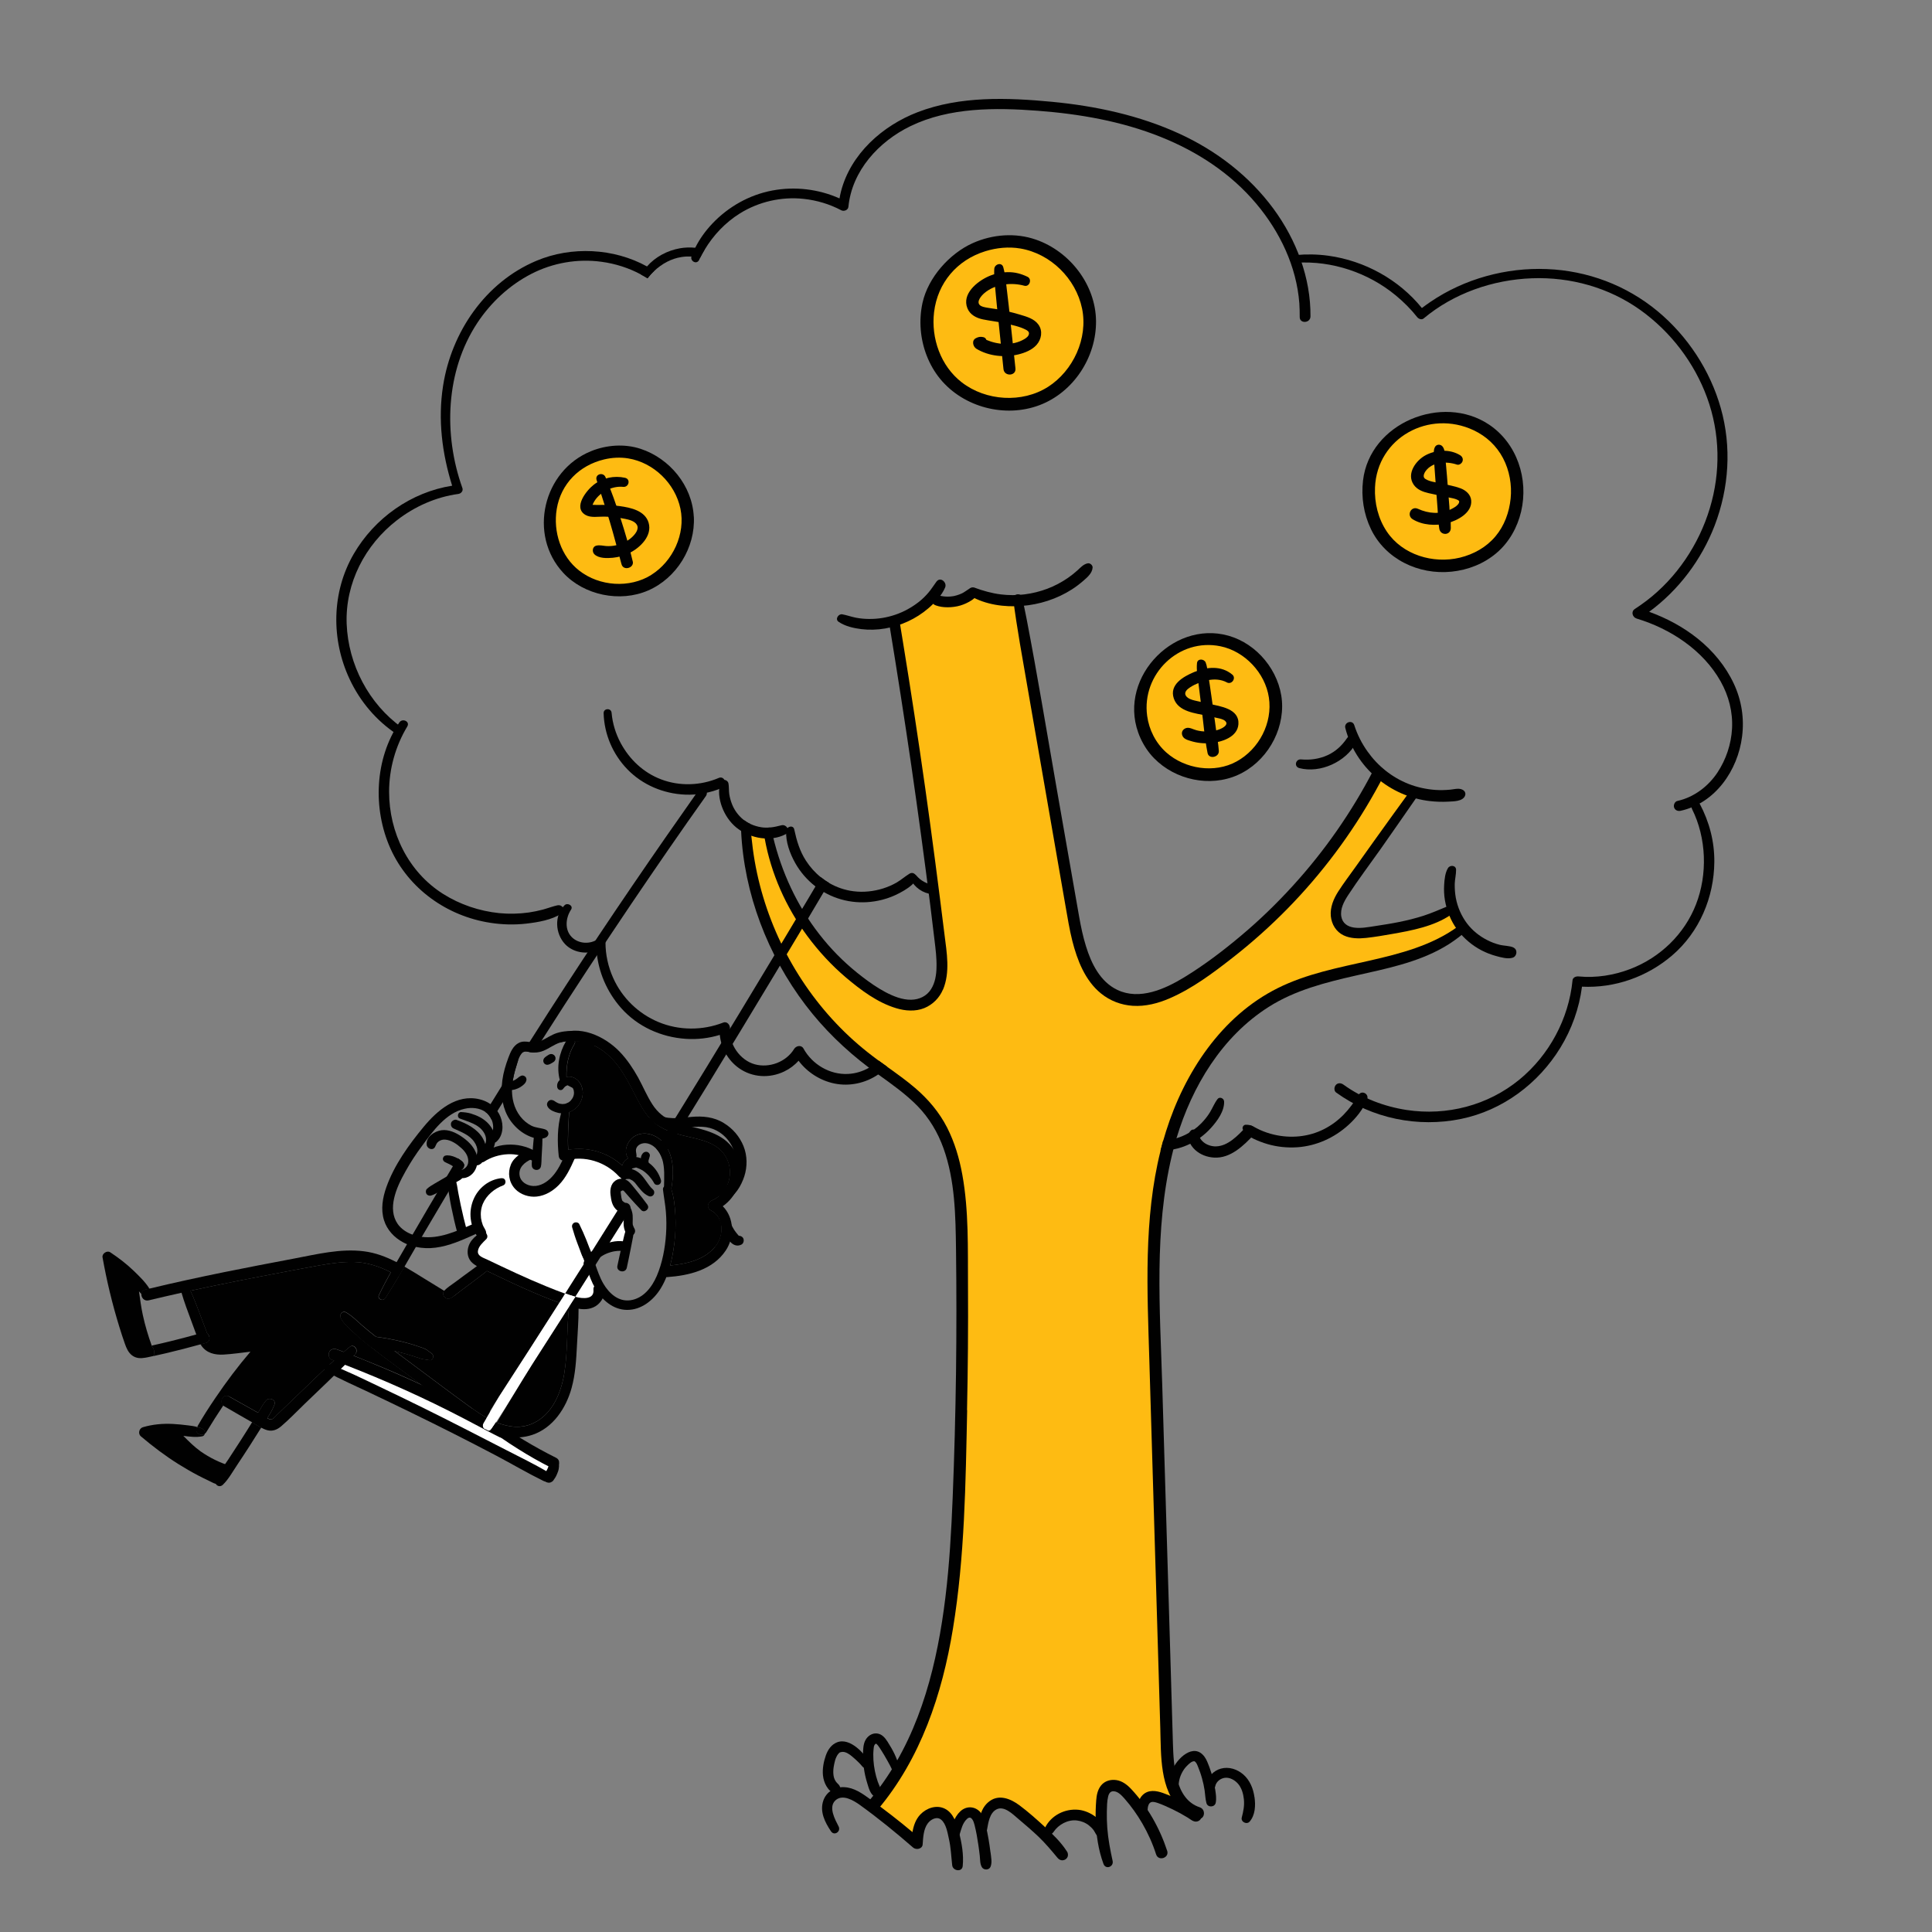 <?xml version="1.0" encoding="UTF-8"?>
<svg id="Layer_1" data-name="Layer 1" xmlns="http://www.w3.org/2000/svg" viewBox="0 0 300 300">
  <rect x="0" y="0" width="300" height="300" fill="#808080" stroke="none"/>
  <path d="M70.02,183.41c.1.3,1.62,8.12,1.62,8.12l2.58-.85.67,1.15s-1.93,1.73-1.32,2.74c.61,1.02,16.85,8.22,17.67,7.82.81-.41,1.62-2.23,1.62-2.23l-1.42-4.06s.51-1.32,2.23-2.03,3.25-.41,3.25-.41l.91-2.13-.91-3.96s-1.93-1.62-1.42-2.74c.51-1.12.99-1.82.99-1.82l-2.41-3.66-4.97-.41s-4.16,7.41-7.72,5.48.71-5.58.71-5.58c0,0-2.74-.41-4.16-.3s-2.46.59-2.46.59l-1.91,1.44s.24.29-1.32,1.42c-1.56,1.13-1.39.65-1.39.65l-.84.78Z" style="fill: #fff;"/>
  <path d="M93.58,201.61c-.19.39-.48.74-.81,1.01-.83.67-1.9.77-2.92.6-.49-.08-.98-.22-1.45-.38.31-.49.63-.98.94-1.47,1.18.32,2.96.43,2.81-1.1-.02-.21.03-.38.12-.51.32-.45,1.17-.39,1.41.22.23.55.14,1.12-.1,1.62Z" style="fill: #010101;"/>
  <path d="M51.74,213.06c.41.2,33.3,16.55,33.91,15.84s1.12-2.01.2-2.22c-.91-.21-19.59-9.86-23.76-12.19-4.16-2.34-9.85-3.55-9.85-3.55l-.51,2.13Z" style="fill: #fff;"/>
  <path d="M73.31,218.69c.7.5,1.46,1.01,2.26,1.45-.24.42-.41.71-.51.88-.16.27-.1.54.05.76-1.09-.57-2.13-1.25-3.1-1.93-2.22-1.58-4.42-3.21-6.62-4.83-1.18-.88-2.36-1.75-3.54-2.62-1.43-1.05-2.86-2.1-4.25-3.21-.16-.13-.33-.26-.5-.39-.6-.49-1.2-.99-1.78-1.5-.16-.14-.31-.27-.46-.41-.72-.66-1.49-1.33-1.95-2.2-.27-.51.23-1.22.81-.89.94.52,1.69,1.32,2.5,2.02.71.61,1.43,1.21,2.17,1.78.08.07.17.14.26.2.88.69,1.78,1.36,2.67,2.03.79.59,1.58,1.17,2.36,1.75,3.21,2.38,6.39,4.8,9.62,7.13Z" style="fill: #010101;"/>
  <path d="M89.84,203.22c.01,1.9-.16,3.81-.25,5.7-.11,2.21-.24,4.45-.83,6.6-.86,3.13-2.88,6.2-6.09,7.28-.67.22-1.33.35-2,.39-.76.04-1.51-.03-2.26-.19-.53-.11-1.06-.27-1.58-.46-.32-.12-.64-.25-.95-.39.1-.01.21-.05.29-.12.05-.04.1-.09.14-.14.18-.27.38-.55.58-.85.04-.06.08-.13.13-.19,1.96.78,3.95,1.04,5.83.13,2.91-1.39,4.26-4.65,4.76-7.65.57-3.44.36-6.97.76-10.42.35-.54.66-1.03.97-1.52.32.14.46.31.47.55.02.43.03.86.04,1.29Z" style="fill: #010101;"/>
  <path d="M75.88,222.15c-.12.01-.25-.01-.37-.06-.05-.02-.1-.04-.14-.08-.09-.06-.18-.14-.25-.23.25.13.5.25.76.37Z" style="fill: #fff;"/>
  <path d="M97.96,187.7c-.37.59-.75,1.19-1.12,1.79-.72,1.15-1.44,2.29-2.17,3.44-.47.75-.93,1.49-1.41,2.23-.27.43-.53.85-.81,1.28-.32.51-.65,1.03-.98,1.54-.71,1.13-1.43,2.25-2.14,3.38-.62-.17-1.1-.33-1.57-.5.2-.32.41-.65.61-.97.75-1.18,1.5-2.36,2.25-3.54.06-.1.12-.19.18-.29.32-.49.63-.99.94-1.49.06-.09.12-.19.18-.28,1.42-2.26,2.85-4.52,4.26-6.78.14-.23.29-.46.43-.7.57.02.98.28,1.24.73.03.06.06.11.08.16Z" style="fill: #010101;"/>
  <path d="M138.89,96.21s5.34,35.82,5.85,39.88,1.73,13.1,1.42,14.92c-.3,1.83-.51,5.48-5.89,4.37-5.38-1.12-13.4-7.11-15.84-12.89-2.44-5.79-5.08-12.89-5.08-12.89,0,0-3.66-1.52-3.55-1.22.1.3-.41,11.47,5.58,20.91,5.99,9.44,17.36,18.78,20.1,20.51,2.74,1.73,5.58,6.29,6.4,9.85.81,3.55,1.83,11.47,1.73,21.93-.1,10.46-.41,39.8-1.62,46.8-1.22,7.01-2.54,16.96-5.48,21.83-2.94,4.87-7.21,9.85-7.21,9.85l6.8,5.99s1.73-3.96,3.66-4.16c1.93-.2,2.54,4.16,2.54,4.16,0,0,.61-5.08,2.74-4.87s1.12,3.05,1.12,3.05c0,0,1.02-4.26,2.94-4.67s7.72,4.97,7.72,4.97c0,0,2.03-2.74,4.06-3.25s4.37,1.73,4.37,1.73c0,0-.3-4.97,1.42-5.38,1.73-.41,4.37,4.16,4.37,4.16,0,0,.3-2.74,1.52-3.25,1.22-.51,5.69,2.23,5.69,2.23,0,0-3.05-1.73-2.94-10.25.1-8.53-1.22-41.83-1.52-45.89-.3-4.06-.2-29.14-.51-32.49-.3-3.35,3.35-19.9,4.98-23.25,1.62-3.35,8.63-13.81,15.84-15.53,7.21-1.73,10.76-3.05,13.71-3.45,2.94-.41,6.7-1.52,9.65-3.15,2.94-1.62,3.65-2.23,3.65-2.23l-1.32-3.15s-5.89,1.73-10.46,2.64-8.22,1.02-8.12-2.03c.1-3.05,4.47-7.31,5.79-8.93,1.32-1.62,6.4-9.85,6.4-9.85l-5.28-2.74s-5.79,10.05-8.93,13.3c-3.15,3.25-12.39,13.71-16.65,16.45s-10.86,6.7-15.94,3.45c-5.08-3.25-5.58-9.75-6.6-15.94s-7.61-44.77-7.92-44.77-2.03.1-3.86-.1c-1.83-.2-3.45-.91-3.45-.91,0,0-1.12,1.62-2.84,1.52-1.73-.1-3.45-.81-3.45-.81l-5.55,3.57Z" style="fill: #febb12;"/>
  <path d="M128.73,137.1c-.27.47-.55.94-.82,1.41-2.5,4.27-5.05,8.51-7.6,12.76-3.48,5.79-6.98,11.56-10.5,17.32-2.02,3.3-4.05,6.59-6.08,9.87-.3.49-.6.98-.91,1.47-.18-.56-.47-1.09-.9-1.55.26-.43.52-.85.78-1.27,2.35-3.8,4.7-7.61,7.03-11.42,3.52-5.76,7.02-11.54,10.5-17.33,1.72-2.87,3.43-5.74,5.15-8.61.42-.7.83-1.4,1.25-2.11.28-.47.56-.95.84-1.42.4.33.83.62,1.27.88Z" style="fill: #010101;"/>
  <path d="M72.08,180.98c-.13.22-.27.43-.39.65-.32.53-.63,1.06-.95,1.59-.36.6-.72,1.2-1.08,1.8-.2.33-.4.66-.59.99-1.2,2.01-2.39,4.03-3.57,6.04-.31.52-.61,1.03-.91,1.55-.04.06-.07.12-.11.19-.55.95-1.11,1.91-1.66,2.87-.29.51-.59,1.02-.89,1.53-.67,1.14-1.36,2.27-2.08,3.37-.38.58-1.3.15-.98-.5.57-1.19,1.19-2.36,1.84-3.52.29-.52.58-1.04.88-1.56.54-.94,1.09-1.88,1.63-2.81.2-.34.39-.68.59-1.02.09-.15.17-.3.26-.45,1.62-2.79,3.25-5.57,4.9-8.34.45-.76.91-1.53,1.37-2.29.24-.41.49-.81.73-1.22.08.04.16.1.25.15.13.09.26.18.38.28.16.13.29.29.36.48.03.06.04.13.04.2Z" style="fill: #010101;"/>
  <path d="M80.5,164.51c-.12.33-.21.66-.29.92-.31.96-.55,1.94-.66,2.94-.02.16-.03.32-.04.48-.36.57-.72,1.14-1.07,1.72-.12.19-.24.38-.35.57-.29.46-.57.92-.86,1.39-.29.47-.58.94-.87,1.41-.1-.24-.23-.47-.39-.69-.16-.22-.35-.41-.57-.56.26-.41.51-.83.77-1.24.58-.95,1.17-1.89,1.76-2.84.86-1.37,1.71-2.74,2.57-4.1Z" style="fill: #010101;"/>
  <path d="M109.59,123.64c-3.92,5.51-7.75,11.08-11.54,16.68-4.74,7.02-9.39,14.1-13.94,21.25-.4.62-.8,1.25-1.19,1.87-.18,0-.37-.02-.56-.05-.37-.06-.8-.24-1.14,0,.33-.54.68-1.07,1.02-1.61,1.92-3.03,3.87-6.06,5.83-9.07,6.61-10.16,13.46-20.15,20.44-30.05.23-.32.77-.29,1.03-.05.31.29.28.71.05,1.04Z" style="fill: #010101;"/>
  <path d="M104.71,193.07c-.14,1.13-.34,2.3-.65,3.44-.16.61-.36,1.22-.59,1.8-.24.6-.52,1.18-.86,1.73-1.11,1.83-3.01,3.38-5.25,3.36-2.17-.02-3.89-1.54-4.93-3.34-.56-.98-.95-2.04-1.3-3.11-.39-1.17-.87-2.35-1.17-3.54-.11-.42.42-.87.78-.5.84.89,1.23,2.13,1.64,3.26.38,1.08.74,2.18,1.32,3.17.89,1.5,2.33,2.83,4.2,2.56,2.01-.29,3.34-2.04,4.09-3.79.86-2.01,1.28-4.28,1.43-6.46.08-1.15.07-2.32-.02-3.47-.09-1.15-.32-2.29-.45-3.44-.03-.22.05-.38.17-.49.31-.29.93-.23,1.09.25.46,1.42.59,2.86.67,4.24.07,1.44.02,2.88-.16,4.31Z" style="fill: #010101;"/>
  <path d="M104.23,184.61c-.01.08-.03.15-.04.22-.12.6-1.07.55-1.08-.08,0-.16,0-.32,0-.49.02-1.41.14-2.98-.3-4.33-.18-.56-.47-1.09-.9-1.55-.58-.61-1.41-1.05-2.26-.8-.37.11-.68.34-.83.7-.17.41,0,.71.02,1.12,0,.1,0,.19-.04.27-.16.44-.79.68-1.15.3-.04-.04-.07-.08-.1-.11-.84-1.04-.1-2.76.93-3.39,1.2-.74,2.66-.51,3.77.28.16.11.31.24.45.37.43.39.77.85,1.02,1.35.95,1.82.89,4.2.51,6.15Z" style="fill: #010101;"/>
  <path d="M102.63,183.24c-.28-.95-.82-1.78-1.57-2.43-.63-.54-1.43-1.04-2.27-1.15-.28-.03-.56-.03-.84.04-.14.03-.28.08-.41.15-.37.19-.7.51-.85.89-.03.08-.06.16-.08.25-.07.33-.01.68.25.93.14.14.33.2.51.2.29,0,.58-.19.72-.47.02-.07.04-.13.06-.2.58-.18.63-.16.68-.15.44.16.65.27.86.39.05.03.1.06.15.09.19.13.27.19.35.26.2.16.38.35.56.53.27.31.35.41.42.51.15.21.29.43.41.65.13.26.5.33.74.21.27-.13.39-.42.31-.71Z" style="fill: #010101;"/>
  <path d="M101.39,184.7c-.09-.08-.18-.17-.27-.26-.08-.11-.15-.19-.22-.26-.06-.07-.09-.12-.13-.17-.07-.09-.13-.19-.2-.28-.31-.42-.59-.85-.94-1.23-.34-.37-.78-.7-1.26-.88-.63-.24-1.47-.32-1.99.19-.19.18-.26.53-.17.77.07.17.16.29.28.43.19.21.55.2.78.07.39-.02.44-.01.49,0,.24.11.33.16.43.22.06.04.1.08.14.11.09.08.18.16.26.24.73.91,1.24,1.68,2.11,2.07.28.13.6.06.78-.2.17-.24.15-.61-.09-.81Z" style="fill: #010101;"/>
  <path d="M100.54,187.08c-.52-.7-1.04-1.39-1.59-2.06-.28-.34-.55-.68-.83-1.02-.27-.32-.55-.64-.94-.82-.88-.41-1.89.04-2.24.94-.17.45-.2.92-.14,1.39.05.42.11.86.24,1.26.29.94,1.26,1.88,2.33,1.53.37-.12.6-.51.52-.89-.07-.39-.42-.65-.81-.64-.37-.18-.46-.37-.45-.33-.02-.05-.04-.11-.06-.16-.03-.09-.05-.19-.07-.28-.06-.36-.09-.57-.11-.77,0-.08,0-.16-.01-.23.33-.24.44-.13.54-.02.28.31.56.63.83.95.59.68,1.21,1.33,1.83,1.98.49.51,1.39-.23.96-.81Z" style="fill: #010101;"/>
  <path d="M100.69,180.25c.13-.5.19-.58.2-.69.02-.06.03-.11.02-.18,0-.13-.06-.24-.14-.33-.15-.18-.41-.26-.64-.17-.09.03-.2.08-.29.18-.11.14-.17.23-.21.32-.09.19-.12.37-.13.58,0,.14.01.3.07.44.08.17.17.35.33.46.17.11.23.12.3.12.1,0,.22-.01.3-.07.18-.13.26-.35.2-.57,0-.03-.01-.06-.02-.08Z" style="fill: #010101;"/>
  <path d="M98.37,191.72c-.28.23-.68.22-.94-.02-.38-.33-.53-.9-.58-1.38-.03-.28-.02-.55,0-.83,0-.1,0-.2.01-.31,0-.17,0-.34-.01-.51,0-.06-.02-.13-.02-.2,0,0-.04-.14-.05-.18-.08-.19-.12-.25-.16-.31-.13-.13-.19-.19-.25-.24-.08-.07-.13-.16-.15-.25-.07-.3.11-.67.43-.7.57.02.98.28,1.24.73.03.06.06.11.08.16.15.33.24.69.27,1.05.03.39,0,.78,0,1.17,0,.1.01.19.02.29.14.4.2.49.25.57.18.31.13.7-.14.94Z" style="fill: #010101;"/>
  <path d="M98.22,190.84c-.14-.23-.48-.3-.7-.15-.45.31-.54.99-.67,1.49-.12.47-.22.94-.33,1.42-.23.98-.44,1.96-.65,2.95-.21.93,1.26,1.24,1.46.3.21-.98.42-1.97.61-2.96.09-.48.19-.95.28-1.43.09-.5.28-1.15,0-1.62Z" style="fill: #010101;"/>
  <path d="M91.69,162.37c-1.63-.83-3.73-1.04-5.39-.21-.84.41-1.61,1-2.54,1.2-.28.06-.56.09-.84.08-.18,0-.37-.02-.56-.05-.37-.06-.8-.24-1.14,0-.33.23-.55.68-.72,1.13-.12.33-.21.66-.29.92-.31.96-.55,1.94-.66,2.94-.02.16-.03.32-.04.48-.08,1.61.29,3.22,1.29,4.51.46.59,1.04,1.08,1.7,1.42.7.35,1.43.34,2.15.58.64.22.7.99.07,1.28-.96.44-2.27-.03-3.14-.52-.96-.54-1.78-1.33-2.4-2.24-.56-.84-.92-1.77-1.11-2.74-.16-.82-.2-1.68-.15-2.52.02-.31.05-.62.09-.92.16-1.19.51-2.34.93-3.47.33-.88.74-1.85,1.62-2.3.55-.28,1.1-.22,1.65-.14.49.06.99.13,1.49-.05.13-.05.26-.1.39-.16.8-.37,1.53-.91,2.38-1.18,1-.31,2.05-.38,3.09-.21,1.07.16,1.92.61,2.72,1.31.47.41-.07,1.17-.62.89Z" style="fill: #010101;"/>
  <path d="M86.24,164.21c0-.09-.04-.17-.09-.24-.04-.04-.07-.09-.11-.13-.05-.03-.1-.07-.15-.1-.08-.05-.17-.07-.26-.07-.09-.01-.17,0-.25.03-.11.03-.21.1-.3.16-.05.03-.1.07-.16.1-.05.04-.1.07-.15.11-.09.06-.18.14-.25.22-.06.06-.1.14-.12.22-.03.08-.05.16-.04.24,0,.05.02.11.03.16.02.08.06.15.12.21.03.05.07.08.12.11.07.05.14.09.23.1.11.02.22.01.32-.02.16-.05.24-.09.31-.13.05-.03.11-.06.16-.09.05-.03.11-.06.16-.09.15-.09.22-.15.28-.21.03-.05.07-.1.1-.15.05-.08.07-.17.07-.26.01-.06,0-.11,0-.17Z" style="fill: #010101;"/>
  <path d="M81.61,167.23c-.15-.17-.44-.29-.66-.19-.06.03-.12.05-.18.08-.08.05-.13.08-.19.12-.09.06-.17.13-.25.2-.17.13-.34.23-.53.33-.62.28-.81.36-1.01.42-.22.06-.4.32-.37.55.02.22.19.48.43.5.25.02.5.04.76,0,.26-.03.53-.12.77-.22.25-.1.48-.24.69-.4.25-.19.51-.41.62-.71.09-.24.09-.47-.08-.68Z" style="fill: #010101;"/>
  <path d="M90.4,168.97c-.2-.86-.9-1.66-1.8-1.78-.2-.03-.42-.02-.64.02-.38.06-.76.23-1.03.48-.3.27-.47.64-.41,1.1.07.52.72.66.98.21.09-.12.14-.16.17-.2.04-.04.08-.08.13-.12.23-.13.28-.14.33-.16.76.37.8.42.84.48.08.18.1.26.12.33.03.19.04.26.04.33-.01.21-.02.28-.04.36-.01.05-.03.1-.04.15,0,0-.04.13-.06.16-.03.06-.06.13-.09.19-.18.27-.26.36-.35.45-.15.13-.22.18-.29.22-.37.17-.44.19-.51.21-.21.03-.31.04-.4.04-.24-.02-.32-.03-.4-.05-.28-.08-.32-.1-.37-.13-.08-.04-.16-.08-.24-.13-.25-.19-.39-.26-.59-.31-.49-.14-.94.41-.78.87.18.52.75.81,1.24.98.31.11.61.18.93.2.14,0,.27,0,.41,0,.28-.02.56-.08.83-.17.58-.21,1.1-.58,1.47-1.09.55-.76.78-1.68.56-2.61Z" style="fill: #010101;"/>
  <path d="M89.2,162.09c-.96,1.55-1.29,3.32-1.25,5.12,0,.15,0,.3.02.44.03.58-.85.76-1.01.19-.02-.05-.03-.1-.04-.15-.53-2.02-.09-4.2.96-5.99.04-.07.08-.14.13-.22.19-.31.55-.47.9-.29.16.08.29.25.34.43.05.16.04.33-.05.47Z" style="fill: #010101;"/>
  <path d="M112.23,187.3c1.78,1.77,1.87,4.8.45,6.9-2.02,3-5.69,3.87-9.09,4.11-1.13-.05-1.17-1.64-.1-1.74.19-.02.38-.04.57-.06,2.56-.27,5.25-.82,6.97-2.91,1.36-1.66,1.48-4.57-.67-5.66-.68-.35-.51-1.24.12-1.51,2.83-1.21,3.72-4.78,1.93-7.23-1.49-2.06-4.36-2.35-6.63-2.95-1.27-.33-2.53-.75-3.62-1.49-1.2-.82-2.07-1.97-2.76-3.23-1.41-2.55-2.49-5.26-4.61-7.35-1-.99-2.2-1.8-3.56-2.22-.66-.21-1.32-.31-1.99-.33-.45-.02-.91.01-1.37.08-.25.03-.5.07-.75.13-.65.14-1.23-.78-.54-1.14,3.28-1.71,7.32.18,9.66,2.63,1.14,1.19,2.05,2.56,2.85,3.99.76,1.39,1.37,2.88,2.24,4.21.79,1.21,1.82,2.06,3.16,2.6,1.29.52,2.67.75,4.01,1.1,1.39.36,2.76.83,3.93,1.68,1.19.88,2.07,2.2,2.4,3.64.62,2.63-.48,5.27-2.61,6.76Z" style="fill: #010101;"/>
  <path d="M111.03,193.6c-1.72,2.09-4.4,2.64-6.97,2.91.31-1.14.51-2.31.65-3.44.17-1.43.23-2.87.16-4.31-.07-1.38-.2-2.83-.64-4.15.38-1.95.44-4.33-.51-6.15-.26-.5-.59-.96-1.02-1.35-.14-.13-.29-.26-.45-.37-1.11-.79-2.57-1.02-3.77-.28-1.02.63-1.76,2.34-.93,3.39-.37.19-.7.51-.85.89-.03.08-.06.16-.08.25-2.23-2.06-5.4-2.96-8.38-2.45-.12-1.96.04-3.89.14-5.86.58-.21,1.1-.58,1.47-1.09.55-.76.78-1.68.56-2.61-.2-.86-.9-1.66-1.8-1.78-.2-.03-.42-.02-.64.02-.04-1.8.29-3.57,1.25-5.12.09-.14.1-.31.05-.47.67.02,1.33.12,1.99.33,1.36.42,2.56,1.23,3.56,2.22,2.11,2.08,3.2,4.8,4.61,7.35.7,1.26,1.56,2.41,2.76,3.23,1.09.74,2.35,1.17,3.62,1.49,2.27.6,5.14.89,6.63,2.95,1.78,2.45.9,6.02-1.93,7.23-.63.27-.8,1.17-.12,1.51,2.15,1.09,2.03,4,.67,5.66Z" style="fill: #010101;"/>
  <path d="M97.37,182.11c-.05.59-.76,1.1-1.27.55-2.08-2.27-5.34-3.28-8.33-2.46-.49.13-.96-.18-1.01-.69-.23-2.19-.23-4.52.37-6.67.06-.25.14-.49.23-.74.18-.5,1.05-.31,1.02.22,0,.12-.01.23-.02.35-.1,1.97-.25,3.9-.14,5.86,2.99-.51,6.16.39,8.38,2.45.19.17.37.35.54.53.17.18.23.4.21.6Z" style="fill: #010101;"/>
  <path d="M84.14,175.82c-.14-.46-.85-.54-1.05-.08-.18.41-.2.88-.24,1.31-.05.43-.07.86-.11,1.29-.03.43-.06.86-.09,1.29-.03.45-.11.93-.07,1.38.06.8,1.25.91,1.42.1.09-.44.08-.93.1-1.38.02-.43.04-.86.07-1.29s.05-.86.05-1.29c0-.43.05-.91-.07-1.33Z" style="fill: #010101;"/>
  <path d="M77.92,182.94c-1.96.18-3.64,1.5-4.4,3.32-.4.95-.55,2.01-.42,3.03.07.51.18,1.02.37,1.49.22.54.46,1.11.96,1.43.24.16.62.08.82-.1.25-.22.29-.49.23-.8-.07-.38-.37-.72-.51-1.08-.13-.35-.23-.72-.28-1.09-.09-.76,0-1.55.3-2.25.57-1.32,1.8-2.33,3.13-2.82.59-.22.46-1.18-.21-1.11Z" style="fill: #010101;"/>
  <path d="M91.5,193.71c-.15-.4-.31-.79-.46-1.19-.33-.83-.7-1.64-1.09-2.44-.13-.27-.53-.34-.78-.22-.28.14-.41.44-.32.74.24.83.5,1.66.81,2.47l.45,1.19c.17.46.32.97.66,1.33.18.19.52.22.75.11.26-.13.38-.37.39-.65.01-.45-.25-.93-.41-1.34Z" style="fill: #010101;"/>
  <path d="M87.77,200.86c-.31.48-.61.95-.92,1.43-.95-.34-1.9-.71-2.84-1.1-1.91-.79-3.79-1.64-5.66-2.53-.92-.43-1.83-.87-2.74-1.31-.51-.25-1.06-.46-1.56-.75-.35-.2-.67-.43-.92-.72-.59-.7-.64-1.65-.33-2.48.24-.65.7-1.15,1.22-1.57.19-.16.4-.31.6-.45.32-.23.68-.1.89.16.2.25.25.61-.01.88-.5.5-1.21,1.11-1.29,1.85-.09.79.87,1.04,1.43,1.31,3.01,1.44,6.04,2.88,9.13,4.14.98.4,1.98.8,2.99,1.16Z" style="fill: #010101;"/>
  <path d="M73.86,178.89c-.45-1.03-1.26-1.77-2.18-2.4-.89-.61-2.01-1.14-3.12-.99-1.08.15-2.46,1.03-2.3,2.28.09.64,1,.94,1.31.28.09-.18.17-.39.28-.56.02-.01.1-.11.11-.12.1-.1.09-.09.17-.15.3-.2.61-.3,1-.27.92.06,1.83.7,2.49,1.3.62.55,1.13,1.27,1.09,2.13-.04.88-.75,1.3-1.57,1.41-.35.05-.66.57-.29.82.94.66,2.13.23,2.76-.66.63-.89.68-2.1.25-3.08Z" style="fill: #010101;"/>
  <path d="M72.08,180.98c0,.18-.07.37-.19.49-.05.06-.12.12-.21.16-.14.07-.31.11-.46.06-.16-.06-.25-.09-.38-.2-.12-.1-.17-.14-.23-.19-.08-.07-.16-.13-.25-.19-.22-.15-.41-.25-.61-.35-.23-.12-.47-.2-.69-.33-.18-.11-.3-.29-.29-.51.02-.19.16-.43.36-.47.09-.02.18-.04.27-.05.09,0,.19.01.27.02.1,0,.21.02.31.04.25.05.5.13.74.24.11.05.21.1.32.16.08.04.16.1.25.15.13.09.26.18.38.28.16.13.29.29.36.48.03.06.04.13.04.2Z" style="fill: #010101;"/>
  <path d="M74.98,176.77c-.85-1.48-2.55-2.34-4.11-2.88-.24-.08-.5.06-.67.22-.15.14-.19.33-.18.52,0,.24.17.49.39.59,1.17.55,2.46.97,3.23,2.09.31.45.51.96.48,1.5-.01.19-.08.49-.15.65-.1.27-.29.51-.39.78-.15.42.15.8.6.7.76-.16,1.2-1.13,1.29-1.82.11-.83-.08-1.63-.5-2.36Z" style="fill: #010101;"/>
  <path d="M76.45,175.34c-.42-.8-1.14-1.44-1.92-1.86-.45-.24-.93-.42-1.41-.57-.51-.15-1-.2-1.52-.23-.52-.02-.69.81-.21,1,1.35.53,2.91.86,3.73,2.15.31.49.43,1.04.31,1.56-.05.2-.05.19-.12.34-.07.14-.14.25-.19.31-.05.06-.1.12-.16.17-.24.2-.38.31-.52.44-.41.38-.02,1.12.51,1.07.94-.1,1.55-.98,1.81-1.81.27-.87.11-1.78-.3-2.57Z" style="fill: #010101;"/>
  <path d="M77.07,177.3c-.45.4-1.32-.05-.95-.66.51-.84.6-1.82.25-2.7-.1-.24-.23-.47-.39-.69-.16-.22-.35-.41-.57-.56-.91-.67-2.19-.77-3.27-.52-2.92.66-4.91,3.47-6.59,5.74-.95,1.27-1.82,2.6-2.59,3.99-.74,1.33-1.44,2.71-1.77,4.21-.3,1.35-.25,2.77.56,3.94.55.78,1.39,1.34,2.29,1.66.18.07.35.12.53.17.3.08.6.14.91.18,2.66.35,5.34-.84,7.73-1.89.4-.17.88.14,1.01.51.14.44-.12.83-.51,1.01-1.97.88-3.94,1.78-6.1,2.05-1.01.13-2.05.09-3.04-.12-.47-.1-.94-.24-1.38-.43-.21-.08-.41-.18-.61-.29-1.37-.73-2.48-1.92-2.95-3.42-.53-1.69-.22-3.49.36-5.13,1.22-3.44,3.49-6.59,5.8-9.38,2.11-2.54,5.08-5.12,8.65-4.28.64.15,1.23.41,1.74.77.41.3.76.65,1.05,1.07.2.28.36.58.49.91.51,1.27.43,2.92-.65,3.86Z" style="fill: #010101;"/>
  <path d="M71.63,181.86c-.57-.31-1.16.18-1.64.47-.41.24-.81.48-1.22.71-.41.24-.81.48-1.22.71-.44.26-.88.51-1.26.86-.2.19-.21.55-.07.77.15.24.46.34.73.26.49-.15.94-.42,1.38-.67.41-.23.82-.46,1.23-.69.41-.23.82-.46,1.23-.69.21-.12.43-.23.64-.36.34-.2.51-.46.53-.86,0-.22-.16-.42-.34-.52Z" style="fill: #010101;"/>
  <path d="M83.17,178.79c-1.34-.8-2.94-1.15-4.49-1.04-.76.05-1.5.22-2.21.5-.77.31-1.38.77-1.99,1.32-.46.41.19,1.15.69.82,1.05-.7,2.4-1.1,3.65-1.16,1.29-.07,2.55.25,3.66.92.35.21.85.01,1.02-.33.2-.39.02-.81-.33-1.02Z" style="fill: #010101;"/>
  <path d="M87.8,179.2c-.58,1.25-1.16,2.56-2.12,3.57-.74.79-1.78,1.45-2.9,1.39-.96-.05-1.95-.63-2.1-1.65-.19-1.22.79-2.04,1.8-2.49.45-.2.57-1.04-.06-1.1-.69-.07-1.28.04-1.86.44-.52.36-.99.88-1.23,1.47-.53,1.29-.31,2.75.65,3.78.83.89,2.18,1.33,3.38,1.19,1.32-.15,2.48-.85,3.4-1.78,1.13-1.15,1.82-2.64,2.47-4.1.42-.94-.99-1.67-1.43-.73Z" style="fill: #010101;"/>
  <path d="M72.5,191.11c-.35-1.32-.68-2.65-.96-3.99-.14-.66-.26-1.32-.39-1.97-.13-.65-.18-1.41-.45-2.02-.22-.49-1.05-.59-1.15.06-.11.7.06,1.46.16,2.15.1.7.23,1.4.37,2.1.28,1.39.6,2.78.98,4.15.26.95,1.71.48,1.46-.47Z" style="fill: #010101;"/>
  <path d="M76.1,196.81c-.12.22-.29.39-.49.54-.1.08-.21.16-.31.25-.24.2-.49.38-.74.57-.49.37-.99.75-1.49,1.13-.51.39-1.02.77-1.54,1.15-.37.28-.75.6-1.14.87-.12.08-.24.16-.36.22-.35.2-.75.15-1.02-.16-.22-.25-.26-.67-.05-.95.53-.54,1.13-.91,1.66-1.3.5-.37,1-.74,1.5-1.11.51-.38,1.03-.76,1.55-1.13.13-.09.25-.19.38-.29.12-.09.25-.18.37-.26.27-.18.54-.42.86-.49.28-.06.53-.01.73.21.17.2.22.51.09.74Z" style="fill: #010101;"/>
  <path d="M62.8,196.67c-.29.51-.59,1.02-.89,1.53-.41-.23-.81-.45-1.23-.65-1.78-.89-3.66-1.54-5.74-1.59-1.77-.04-3.54.21-5.28.52-1.78.31-3.55.66-5.33.99-4.93.93-9.86,1.89-14.76,2.96-.46.1-.93.2-1.39.31-1.7.38-3.4.77-5.1,1.18-.69.17-1.16-.44-1.13-.98.02-.3.2-.58.59-.68.22-.05.43-.1.65-.16,3.84-.93,7.69-1.76,11.56-2.55,3.63-.74,7.27-1.43,10.91-2.12,3.55-.67,7.2-1.59,10.84-1.13,1.8.22,3.46.86,5.06,1.68.42.21.83.44,1.24.67Z" style="fill: #010101;"/>
  <path d="M70.4,201.31c-.12.08-.24.16-.36.22-.35.2-.75.15-1.02-.16-.22-.25-.26-.67-.05-.95.48.29.95.59,1.43.88Z" style="fill: #010101;"/>
  <path d="M22.61,201.57c-.24-.19-.45-.4-.66-.62.02-.3.2-.58.59-.68.22-.05.43-.1.65-.16.16.26.31.53.42.81.25.61-.56,1-1,.64Z" style="fill: #010101;"/>
  <path d="M32.53,207.85c-.02.29-.19.55-.55.66-.28.08-.56.16-.84.24-1.79.5-3.6.96-5.41,1.39-.63.15-1.27.29-1.9.43.04-.08.06-.17.07-.27.02-.21.04-.42,0-.63-.04-.23-.15-.41-.29-.53-.02-.06-.05-.12-.07-.19.14-.03.29-.06.43-.1.83-.18,1.65-.38,2.48-.58,1.35-.33,2.68-.68,4.01-1.05.33-.09.66-.18,1-.28.28-.08.52-.02.71.12.24.18.38.5.36.8Z" style="fill: #010101;"/>
  <path d="M32.53,207.85c-.02.29-.19.55-.55.66-.28.08-.56.16-.84.24-.29-.47-.47-1.01-.66-1.53-.04-.12-.8-2.17-.8-2.17-.53-1.43-1.07-2.85-1.49-4.3-.02-.06-.04-.12-.05-.19-.2-.72.88-1.31,1.23-.58.07.16.14.31.22.47.64,1.41,1.18,2.85,1.72,4.29.3.78.58,1.55.88,2.33.12.29.22.55.36.8Z" style="fill: #010101;"/>
  <path d="M66.6,211.2c-.42-.1-.83-.09-1.24-.22-.4-.13-.8-.27-1.21-.4-.75-.24-1.51-.45-2.28-.64-.18-.04-.36-.08-.54-.12-1.23-.27-2.47-.48-3.72-.63-.16-.13-.33-.26-.5-.39-.6-.49-1.2-.99-1.78-1.5,1.02.06,2.05.16,3.07.29.2.02.39.05.58.08,1.39.2,2.76.48,4.11.84.72.19,1.43.41,2.13.66.29.1.58.19.85.33.34.17.59.43.91.63.53.32.29,1.25-.38,1.08Z" style="fill: #010101;"/>
  <path d="M78.41,223.01c-.14.18-.38.29-.65.22-.06-.01-.12-.04-.18-.06-.7-.35-1.39-.7-2.08-1.07-.05-.02-.1-.04-.14-.08-1.13-.59-2.26-1.19-3.39-1.78-5.98-3.12-12.11-5.87-18.39-8.31-.57-.22-1.14-.43-1.71-.65-.12-.04-.23-.08-.35-.13-.46-.17-.59-.82-.39-1.21.24-.47.76-.56,1.21-.39.35.13.7.26,1.05.39.51.19,1.02.39,1.53.59,1.11.43,2.21.88,3.31,1.34,2.41,1,4.8,2.05,7.17,3.15,1.03.48,2.06.97,3.08,1.47,2.38,1.17,4.77,2.38,7.06,3.73-.2.35-.37.64-.47.81-.16.27-.1.54.05.76.25.13.5.25.76.37.11-.01.21-.05.3-.12.05-.04.1-.09.14-.14.18-.27.38-.55.58-.85.45.28.9.56,1.34.85.43.29.43.81.18,1.12Z" style="fill: #010101;"/>
  <path d="M55.22,210.2c-.1.11-.2.22-.3.32-.44.48-.89.95-1.35,1.41-.82.82-1.65,1.62-2.48,2.43-1.26,1.22-2.53,2.44-3.8,3.65-1.21,1.16-2.37,2.39-3.64,3.47-.6.51-1.31.81-2.11.61-.34-.09-.68-.24-1-.41-.41-.22-.81-.49-1.2-.71-.07-.04-.13-.08-.2-.12-1.45-.82-2.89-1.66-4.33-2.49-.06-.04-.11-.07-.16-.12-.68-.61.03-1.88.92-1.38,1.51.84,2.99,1.67,4.48,2.51.35.19.7.39,1.04.59.11.06.25.16.39.25.22.13.46.24.66.2.31-.06.62-.49.83-.69l2.23-2.13c2.21-2.1,4.37-4.26,6.64-6.31.5-.45,1.01-.9,1.52-1.34.31-.27.62-.53.94-.79.63-.51,1.39.49.89,1.05Z" style="fill: #010101;"/>
  <path d="M77.4,217.01c-.43.66-.85,1.33-1.26,2.01-.06.1-.09.21-.1.31-.16.29-.32.56-.47.81-.8-.44-1.56-.95-2.26-1.45-3.24-2.33-6.41-4.75-9.62-7.13-.79-.58-1.58-1.16-2.36-1.75.18.04.36.08.54.12.77.18,1.53.4,2.28.64.41.13.81.27,1.21.4.41.13.82.12,1.24.22.66.17.91-.76.38-1.08-.32-.19-.57-.46-.91-.63-.27-.13-.56-.23-.85-.33-.7-.25-1.41-.47-2.13-.66-1.35-.37-2.72-.64-4.11-.84-.19-.03-.39-.06-.58-.08-.74-.58-1.46-1.17-2.17-1.78-.81-.7-1.56-1.5-2.5-2.02-.58-.33-1.08.38-.81.89.46.87,1.23,1.54,1.95,2.2.15.14.31.28.46.41.58.51,1.17,1.02,1.78,1.5.16.13.33.27.5.39,1.39,1.11,2.82,2.15,4.25,3.21,1.18.87,2.36,1.75,3.54,2.62-2.36-1.11-4.75-2.16-7.17-3.15-1.1-.45-2.2-.9-3.31-1.34.1-.1.2-.21.3-.32.51-.56-.26-1.57-.89-1.05-.32.26-.63.52-.94.79-.35-.14-.7-.27-1.05-.39-.46-.16-.97-.08-1.21.39-.2.4-.06,1.04.39,1.21.12.04.23.09.35.13-.22.2-.43.39-.65.59-.27.25-.54.5-.81.76-1.75,1.63-3.46,3.32-5.18,4.96l-2.23,2.13c-.21.2-.53.63-.83.69-.2.04-.44-.07-.66-.2.44-.68.86-1.38,1.12-2.12.25-.73-.82-1.14-1.27-.65-.42.46-.72,1.02-1.04,1.55-.08.13-.16.26-.24.39-1.48-.84-2.97-1.67-4.46-2.5-.91-.51-1.62.76-.94,1.37-.91,1.35-1.78,2.73-2.63,4.13-.07.12-.16.21-.26.28.06-.27-.06-.59-.3-.72-.28-.16-.58-.27-.88-.35.88-1.55,1.85-3.05,2.85-4.52,1.68-2.48,3.48-4.88,5.43-7.16-1.39.16-2.78.37-4.17.45-1.36.08-2.68-.23-3.48-1.43-.04-.06-.07-.11-.1-.16.28-.08.56-.16.84-.24.37-.1.53-.37.55-.66.02-.3-.12-.61-.36-.8-.3-.78-.58-1.55-.88-2.33-.54-1.44-1.08-2.89-1.72-4.29,4.9-1.07,9.83-2.03,14.76-2.96,1.78-.33,3.55-.68,5.33-.99,1.74-.31,3.51-.56,5.28-.52,2.08.05,3.95.7,5.74,1.59-.65,1.16-1.27,2.33-1.84,3.52-.32.66.6,1.09.98.5.72-1.11,1.41-2.23,2.08-3.37.3-.51.6-1.02.89-1.53,1.03.59,2.04,1.22,3.04,1.84,1.04.64,2.09,1.28,3.13,1.92-.21.28-.17.7.05.95.27.31.67.35,1.02.16.12-.07.25-.14.36-.22.39-.27.77-.59,1.14-.87.51-.38,1.02-.76,1.54-1.15.5-.37.99-.75,1.49-1.13.25-.18.5-.37.74-.57.1-.08.21-.17.31-.25.91.44,1.82.88,2.74,1.31,1.87.89,3.75,1.74,5.66,2.53.94.39,1.88.76,2.84,1.1-3.1,4.87-6.22,9.72-9.36,14.56-.03.05-.07.1-.1.16Z" style="fill: #010101;"/>
  <path d="M88.37,202.9c-.39,3.46-.18,6.98-.76,10.42-.5,3-1.85,6.26-4.76,7.65-1.88.9-3.87.65-5.71-.09,1.64-2.69,3.84-6.42,5.44-8.94.12-.18.23-.37.35-.55,1.82-2.83,3.63-5.66,5.44-8.49Z" style="fill: #010101;"/>
  <path d="M31.79,222.64c-.63.43-1.67-.22-1.21-1.02.33.04.63.14.91.3.24.13.36.45.3.72Z" style="fill: #010101;"/>
  <path d="M35.61,216.87c-.32.45-.63.91-.94,1.37-.68-.61.03-1.88.92-1.38,0,0,.01,0,.02.01Z" style="fill: #010101;"/>
  <path d="M31.79,222.64c-.63.43-1.67-.22-1.21-1.02.33.04.63.14.91.3.24.13.36.45.3.72Z" style="fill: #010101;"/>
  <path d="M42.62,218.08c-.26.74-.68,1.44-1.12,2.12-.26.4-.52.79-.76,1.18-.06.1-.12.2-.18.29-.41-.22-.81-.49-1.2-.71-.07-.04-.13-.08-.2-.12.08-.12.16-.25.23-.37.23-.37.45-.74.68-1.11.08-.13.16-.26.24-.39.32-.53.61-1.09,1.04-1.55.46-.49,1.53-.08,1.27.65Z" style="fill: #010101;"/>
  <path d="M89.34,201.38c-.31.49-.62.98-.94,1.47-1.84,2.89-3.65,5.72-5.47,8.54-.12.18-.24.37-.35.55-1.6,2.52-3.8,6.25-5.54,8.88-.06.08-.1.15-.14.21-.2.3-.4.59-.58.85-.04.06-.08.1-.14.14-.09.07-.19.11-.29.12-.26-.12-.51-.24-.76-.37-.16-.22-.21-.49-.05-.76.1-.17.27-.46.47-.81.18-.32.34-.6.51-.88.5-.88,1.05-1.83,1.35-2.32.03-.05.07-.1.1-.16,3.14-4.84,6.26-9.7,9.36-14.56.31-.48.61-.95.92-1.43.47.17.95.33,1.43.47.04.02.09.03.13.04Z" style="fill: #fff;"/>
  <path d="M85.58,227.9c-1.75-.88-3.46-1.85-5.12-2.9-.91-.57-1.82-1.16-2.7-1.78-.31-.22-.63-.45-.93-.68-.22-.16-.44-.34-.66-.51.05-.04.1-.09.14-.14.18-.27.38-.55.58-.85.04-.06.08-.13.13-.19,1.29.81,2.46,1.6,3.65,2.35.21.13.41.25.62.38,1.65,1,3.35,1.93,5.07,2.79.99.5.21,2.04-.78,1.54Z" style="fill: #010101;"/>
  <path d="M86.23,226.65c-.13-.02-.25-.01-.38.02-.16.04-.37.21-.43.37-.06.18-.13.35-.2.52.02-.07.05-.14.07-.2-.07.19-.15.38-.21.57.02-.07.05-.14.08-.21-.13.37-.31.71-.53,1.03-.05.07-.11.14-.15.22-.08.16-.1.33-.08.5.09.4.2.53.33.62.11.07.21.1.32.12.3.09.69-.07.88-.34.1-.14.2-.28.29-.43.11-.18.2-.36.28-.56.1-.24.21-.5.25-.75.05-.27.07-.53.05-.8-.01-.31-.27-.63-.59-.68Z" style="fill: #010101;"/>
  <path d="M85.1,228.6c-2.12-1.26-4.37-2.34-6.56-3.47-2.14-1.11-4.28-2.2-6.43-3.3-4.38-2.24-8.78-4.41-13.22-6.52-2.49-1.18-4.99-2.43-7.57-3.41-.75-.28-1.31.73-.58,1.13,2.17,1.17,4.45,2.18,6.68,3.23,2.18,1.03,4.35,2.08,6.51,3.13,4.42,2.15,8.81,4.37,13.16,6.66,2.44,1.29,4.84,2.71,7.32,3.92.89.44,1.54-.86.7-1.37Z" style="fill: #010101;"/>
  <path d="M40.56,221.68c-.58.92-1.16,1.84-1.75,2.77-.67,1.04-1.34,2.07-2.03,3.1-.67,1-1.31,2.17-2.18,3.01-.38.37-.89.21-1.09-.14-.41-.12-.8-.36-1.17-.53-.53-.25-1.06-.51-1.59-.79-1.05-.55-2.07-1.14-3.07-1.77-2.05-1.29-3.97-2.74-5.81-4.3-.47-.4-.28-1.23.31-1.41,1.52-.45,3.09-.59,4.66-.51.78.04,1.57.12,2.34.22.48.06.96.12,1.43.25-.49.85.54,1.5,1.18,1.07-.04.18-.16.33-.38.38-.95.19-1.95.06-2.94-.07.84.85,1.69,1.7,2.68,2.41.72.5,1.47.95,2.26,1.33.42.21.85.39,1.28.56.08.03.17.06.26.09.17-.24.33-.47.49-.71.66-1,1.32-2.01,1.97-3.03.59-.92,1.17-1.84,1.74-2.77.07.04.13.08.2.12.39.23.78.49,1.2.71Z" style="fill: #010101;"/>
  <path d="M23.9,210.29c0,.1-.03.19-.07.27-.29.07-.58.13-.87.19-.12.02-.25.05-.37.07-.74.13-1.45.13-2.09-.36-.57-.43-.87-1.12-1.1-1.78-.31-.86-.59-1.74-.86-2.62-1.1-3.55-1.97-7.17-2.62-10.83-.1-.58.7-1.1,1.19-.78,1.3.86,2.53,1.8,3.65,2.88.86.83,1.81,1.74,2.45,2.78-.22.05-.43.1-.65.16-.39.1-.57.37-.59.68-.13-.14-.26-.29-.39-.43.18,1.23.33,2.47.6,3.69.35,1.61.82,3.19,1.38,4.74.02.06.04.12.07.19.14.12.25.3.29.53.04.21.01.41,0,.63Z" style="fill: #010101;"/>
  <path d="M115.46,177.99c-.61-1.51-1.67-2.75-3.06-3.6-1.53-.95-3.27-1.12-5.03-.96-1.95.19-3.87.51-5.64-.54-.49-.29-1.16.4-.78.86,2.36,2.81,6.29.57,9.28,1.4,2.66.74,4.43,3.46,3.94,6.18-.13.74-.41,1.43-.79,2.07-.42.7-1.04,1.15-1.57,1.75-.49.56.07,1.6.83,1.28,1.48-.61,2.47-2.33,2.94-3.78.48-1.5.47-3.19-.12-4.66Z" style="fill: #010101;"/>
  <path d="M115.46,192.39c-.13-.34-.4-.49-.75-.51-.52-.59-.74-.94-.93-1.29-.04-.08-.09-.16-.13-.24-.03-.05-.05-.1-.08-.15-.06-.13-.09-.18-.12-.24-.07-.14-.11-.24-.15-.33-.18-.42-.31-.85-.54-1.25-.13-.22-.44-.32-.68-.24-.26.09-.39.33-.4.59-.02.5.14,1.03.3,1.5.16.5.38.97.62,1.44.48.92,1.35,2.19,2.54,1.58.28-.14.41-.57.31-.85Z" style="fill: #010101;"/>
  <path d="M96.87,192.76c-1.25-.18-2.55.17-3.66.72-1.03.51-2.25,1.42-2.58,2.58-.13.48.5.92.9.62.43-.32.78-.75,1.18-1.1.3-.26.8-.59,1.23-.81.34-.17.9-.36,1.35-.45.13-.02.2-.03.27-.04.12-.02.25-.03.37-.04.28-.02.55,0,.83-.01.83-.01.95-1.35.11-1.47Z" style="fill: #010101;"/>
  <path d="M111.58,120.81c-2.81,1.19-6.06,1.3-8.92.21-2.75-1.04-4.91-3.09-6.29-5.66-.77-1.44-1.26-3.04-1.4-4.67-.07-.8-1.27-.73-1.24.07.1,3.25,1.42,6.35,3.68,8.69,2.36,2.44,5.62,3.8,8.99,3.94,1.94.08,3.91-.28,5.69-1.04.96-.41.46-1.96-.5-1.55Z" style="fill: #010101;"/>
  <path d="M121.99,129.54c-.6.31-1.24.51-1.91.6-.44.06-.9.08-1.35.05-.7-.04-1.39-.18-2.05-.41-.56-.19-1.09-.44-1.58-.74-.27-.17-.52-.35-.76-.54-1.01-.83-1.76-1.95-2.22-3.17-.43-1.14-.71-2.75-.16-3.9.29-.59,1.07-.31,1.16.24.09.53.04,1.09.12,1.64.08.52.22,1.03.41,1.52.36.94.97,1.78,1.75,2.42.06.05.13.1.2.15.29.22.61.41.94.55.53.25,1.11.42,1.7.51.19.03.39.05.57.05.26.01.51,0,.77-.02.59-.05,1.17-.19,1.76-.34.81-.22,1.47.96.66,1.39Z" style="fill: #010101;"/>
  <path d="M142.14,136.81c-.6.8-1.57,1.39-2.44,1.85-.87.46-1.78.82-2.73,1.06-3.09.79-6.33.38-9.06-1.21-.37-.21-.74-.45-1.09-.71-.07-.05-.14-.1-.2-.16-1.27-.98-2.37-2.25-3.15-3.65-.83-1.49-1.47-3.24-1.4-4.96.03-.68,1.1-1,1.26-.24.37,1.72.84,3.34,1.8,4.83.64,1,1.43,1.88,2.33,2.6.4.33.83.62,1.27.88,1.15.67,2.43,1.12,3.79,1.29,1.54.2,3.13.03,4.6-.43.73-.23,1.43-.53,2.09-.91.7-.41,1.3-.94,1.99-1.37.75-.47,1.43.48.94,1.12Z" style="fill: #010101;"/>
  <path d="M145.05,137.4c-.3-.03-.58-.09-.87-.17-.01,0-.28-.09-.13-.04-.28-.12-.42-.18-.55-.25-.12-.07-.23-.15-.36-.22.18.09,0,0-.04-.03-.1-.08-.16-.11-.21-.15-.24-.19-.44-.41-.64-.63-.15-.17-.48-.18-.66-.06-.18.13-.33.41-.22.63.62,1.32,1.92,2.23,3.38,2.37.2.02.37,0,.55-.1.15-.1.29-.29.32-.47.06-.36-.16-.83-.57-.87Z" style="fill: #010101;"/>
  <path d="M146.42,153.66c-.55,1.3-1.58,2.33-2.88,2.87-1.39.57-2.99.45-4.39.02-2.9-.87-5.49-2.82-7.78-4.75-2.25-1.91-4.27-4.1-6.02-6.47-3.31-4.48-5.62-9.66-6.61-15.14-.07-.38-.13-.76-.19-1.13-.04-.25.08-.43.26-.54.26.01.51,0,.77-.02.11.07.18.18.22.33.09.44.19.88.29,1.32.06.26.13.52.2.78,1.45,5.47,3.99,10.6,7.6,14.97,1.78,2.17,3.83,4.12,6.06,5.82,1.11.85,2.27,1.66,3.51,2.32,1.23.65,2.62,1.22,4.03,1.2,1.25-.02,2.42-.57,3.09-1.65.63-1,.82-2.23.84-3.39.04-1.41-.14-2.81-.31-4.21-.21-1.81-.43-3.63-.66-5.44-.92-7.25-1.9-14.48-2.95-21.71-1.06-7.26-2.19-14.51-3.38-21.75-.08-.44.37-.85.78-.87.48-.03.8.34.87.78.15.92.3,1.84.45,2.75,1.23,7.54,2.38,15.09,3.45,22.65,1.07,7.56,2.05,15.14,2.99,22.71.35,2.8.9,5.86-.23,8.56Z" style="fill: #010101;"/>
  <path d="M224.66,140.78c-1.19.49-2.37,1.01-3.6,1.41-1.24.4-2.5.71-3.77.97-1.27.26-2.55.45-3.83.65-1.06.16-2.17.38-3.24.22-.98-.15-1.76-.67-1.94-1.7-.21-1.2.42-2.35,1.05-3.32,1.58-2.42,3.33-4.74,5-7.1,1.93-2.74,3.83-5.49,5.74-8.24.22-.31.26-.71-.04-.99-.25-.24-.77-.26-.99.04-1.9,2.62-3.81,5.24-5.69,7.88-.95,1.33-1.9,2.67-2.85,4-.9,1.27-1.85,2.51-2.69,3.82-.73,1.14-1.29,2.46-1.16,3.85.13,1.27.82,2.42,2,2.98,1.08.51,2.34.51,3.5.39,1.36-.15,2.71-.38,4.06-.62,3.07-.54,6.46-1.18,9.08-2.97.63-.43.17-1.58-.6-1.26Z" style="fill: #010101;"/>
  <path d="M150.18,218.97c-.24,11.3-.37,22.77-2.21,33.95-1.66,10.14-5.01,20.2-11.74,28.15-.8.94-2.2-.35-1.41-1.29.83-.98,1.62-1.99,2.35-3.04,5.91-8.39,8.4-18.65,9.63-28.69.63-5.14.92-10.31,1.13-15.48.26-6.47.43-12.94.52-19.41.08-6.37.08-12.74,0-19.11-.07-5.28-.14-10.73-1.95-15.76-.87-2.43-2.2-4.67-4.01-6.53-1.84-1.88-4-3.4-6.13-4.93-.1-.07-.19-.14-.29-.2-.38-.28-.76-.55-1.14-.84-3.7-2.8-7.02-6.01-9.84-9.72-5.88-7.74-9.56-17.31-10.01-27.04-.02-.31-.03-.61-.04-.92-.01-.4.24-.65.53-.73.29.22.61.41.94.55.05.67.1,1.25.15,1.83.07.68.15,1.36.24,2.05,1.33,10.08,5.94,19.72,12.93,27.1,1.75,1.85,3.65,3.55,5.68,5.09.3.23.6.45.9.68.45.33.9.65,1.35.97,1.48,1.06,2.97,2.12,4.35,3.3,2.02,1.73,3.75,3.77,4.96,6.14,1.17,2.31,1.9,4.78,2.36,7.32,1.02,5.62.84,11.45.88,17.14.04,6.47-.01,12.94-.15,19.41Z" style="fill: #010101;"/>
  <path d="M213.27,119.58c-3.38,6.52-7.6,12.58-12.55,18-2.48,2.72-5.13,5.29-7.95,7.66-2.8,2.36-5.76,4.61-8.89,6.52-2.99,1.82-6.93,3.6-10.38,1.95-2.68-1.28-4.05-4.11-4.88-6.81-.46-1.49-.78-3.02-1.05-4.55-.39-2.21-.77-4.42-1.16-6.62-.77-4.42-1.55-8.83-2.32-13.24-1.55-8.83-3-17.69-4.7-26.5-.21-1.08-.44-2.15-.68-3.23-.17-.78-1.48-.54-1.38.26.58,4.57,1.43,9.11,2.21,13.65.79,4.55,1.58,9.09,2.37,13.64.79,4.55,1.58,9.09,2.37,13.64.39,2.24.78,4.48,1.17,6.72.32,1.82.61,3.64,1.06,5.43.76,2.99,1.99,6.18,4.46,8.17,1.41,1.14,3.11,1.79,4.92,1.91,1.97.13,3.94-.38,5.73-1.16,3.54-1.53,6.74-3.93,9.77-6.3,3.01-2.35,5.86-4.9,8.53-7.62,5.32-5.43,9.93-11.58,13.64-18.23.46-.82.9-1.64,1.33-2.47.54-1.04-1.09-1.88-1.63-.83Z" style="fill: #010101;"/>
  <path d="M227.15,145.03c-.93.75-1.91,1.46-2.95,2.05-4.18,2.4-9,3.35-13.65,4.4-4.7,1.07-9.44,2.26-13.56,4.88-7.23,4.59-11.88,12.3-14.31,20.4-.17.57-.33,1.15-.48,1.72-.08.31-.16.62-.23.94-2.77,11.61-1.86,23.77-1.5,35.59.37,12.36.74,24.72,1.11,37.08.18,6.2.37,12.4.55,18.61.1,3.29.33,8.68,4.15,9.93,1.08.35.78,2.07-.36,1.77-.95-.25-1.82-.68-2.55-1.36-3.33-3.11-3.07-8.54-3.2-12.7-.19-6.29-.37-12.59-.56-18.88-.38-12.72-.76-25.45-1.14-38.18-.32-10.83-.91-22.03,1.75-32.63.13-.51.27-1.02.41-1.54.14-.48.28-.96.43-1.44,2.87-9.11,8.6-17.88,17.36-22.24,4.47-2.23,9.39-3.16,14.23-4.26,4.76-1.08,9.77-2.38,13.76-5.32.74-.54,1.44.62.76,1.17Z" style="fill: #010101;"/>
  <path d="M227.34,122.8c-.58-.55-1.46-.24-2.16-.18-.75.07-1.52.09-2.27.04-1.43-.1-2.87-.41-4.21-.94-2.57-1.02-4.76-2.78-6.36-5.04-.89-1.25-1.58-2.62-2.05-4.08-.29-.9-1.62-.45-1.39.45,1.56,6.11,6.94,10.66,13.2,11.35.92.1,1.84.13,2.76.08.81-.05,2.23-.01,2.62-.89.12-.27.08-.58-.14-.78Z" style="fill: #010101;"/>
  <path d="M210.23,114.29c-.43-.22-.83,0-1.08.35-.77,1.13-1.76,2.06-3.02,2.63-1.28.58-2.69.78-4.09.65-.87-.08-1.15,1.12-.28,1.35,3.25.85,7.21-.97,8.81-3.91.21-.38.03-.88-.35-1.08Z" style="fill: #010101;"/>
  <path d="M235.03,147.13c-.65-.29-1.49-.25-2.19-.43-.67-.17-1.32-.42-1.94-.74-1.21-.62-2.3-1.5-3.12-2.59-.87-1.17-1.45-2.51-1.72-3.94-.13-.72-.18-1.44-.17-2.17.02-.74.22-1.46.21-2.2,0-.71-.94-.79-1.26-.26-.44.72-.54,1.73-.59,2.56-.05.8-.02,1.6.11,2.39.28,1.66.94,3.3,1.95,4.65,1,1.32,2.28,2.41,3.76,3.18.71.37,1.47.66,2.24.87.76.21,1.82.51,2.58.26.68-.22.81-1.26.12-1.57Z" style="fill: #010101;"/>
  <path d="M86.58,140.57c-.77.17-1.51.46-2.28.67-.72.19-1.45.34-2.18.45-1.52.21-3.07.25-4.6.1-3.09-.32-6.08-1.32-8.71-2.98-5.41-3.41-8.4-9.56-8.39-15.88,0-3.55.99-7.08,2.82-10.12.47-.78-.75-1.34-1.23-.63-3.83,5.65-4.15,13.41-1.38,19.58,2.81,6.25,8.76,10.49,15.49,11.53,1.85.29,3.74.34,5.6.13,1.81-.21,3.92-.56,5.47-1.56.72-.46.16-1.45-.61-1.28Z" style="fill: #010101;"/>
  <path d="M137.78,165.66c-.28.29-.58.55-.9.81-.16.13-.33.25-.51.37-1.97,1.35-4.45,1.89-6.79,1.41-2.21-.45-4.23-1.74-5.58-3.54-.62.7-1.37,1.26-2.23,1.67-2.28,1.09-4.95.95-7.03-.52-1.7-1.21-2.76-3.11-2.97-5.16-1.7.52-3.5.73-5.28.61-3.82-.25-7.47-1.89-10.03-4.77-2.2-2.48-3.58-5.64-3.83-8.94-1.63.64-3.66.3-4.89-1-1.52-1.61-1.72-4.44-.07-6.04.47-.45,1.4.09,1,.69-.84,1.27-1.03,3.13.13,4.28,1.09,1.07,2.9,1.13,4.11.24.43-.31,1.11.04,1.11.57,0,1.9.41,3.77,1.19,5.51,1.38,3.09,3.91,5.55,7.03,6.85,3.18,1.33,6.84,1.34,10.05.09.64-.25,1.1.39,1.06.95-.18,2.38,1.54,4.88,3.84,5.52,2.26.63,4.89-.36,6.12-2.38.31-.5,1.12-.67,1.45-.07,1.36,2.47,4.09,4.1,6.93,3.95,1.18-.06,2.28-.41,3.26-.97.53-.31,1.03-.68,1.48-1.11.45.33.9.65,1.35.97Z" style="fill: #010101;"/>
  <path d="M101.59,42.07c-.38.35-.73.74-1.04,1.14-.32-.2-.65-.4-.99-.57-1.9-1.03-4-1.7-6.16-1.99-3.73-.51-7.56.16-10.9,1.88-3.38,1.74-6.27,4.42-8.37,7.59-4.95,7.49-5.3,17.35-2.33,25.66.16.45-.2.86-.63.92-3.47.47-6.77,1.94-9.53,4.08-4.96,3.83-8.04,9.77-7.81,16.08.24,6.32,3.44,12.45,8.6,16.13.6.43-.13,1.47-.74,1.07-3.23-2.12-5.76-5.1-7.4-8.6-2.9-6.18-2.81-13.51.64-19.45,3.24-5.57,8.91-9.59,15.28-10.59-1.57-5.03-2.23-10.26-1.41-15.51,1.3-8.35,6.57-16.08,14.48-19.41,5.45-2.3,12.03-1.98,17.2.88.39.21.77.44,1.14.69Z" style="fill: #010101;"/>
  <path d="M109.43,38.73c-.25.42-.49.84-.71,1.28-.45-.1-.91-.16-1.37-.18-.5-.02-1.01,0-1.51.08-1.62.24-3.08,1.06-4.26,2.17-.38.35-.73.74-1.04,1.14-.32-.2-.65-.4-.99-.57.25-.45.55-.87.89-1.25,1.31-1.51,3.17-2.5,5.16-2.85.77-.13,1.56-.16,2.34-.08.5.05,1,.14,1.48.27Z" style="fill: #010101;"/>
  <path d="M203.49,49.13c-.01,1.07-1.68,1.17-1.67.1,0-.71-.01-1.42-.06-2.13-.43-5.71-3.01-11.1-6.67-15.45-3.95-4.71-9.16-8.11-14.83-10.38-6.07-2.44-12.61-3.58-19.11-4.07-6.57-.5-13.72-.55-19.78,2.39-4.92,2.39-9.08,6.92-9.63,12.53-.05.51-.7.75-1.11.53-1.82-.96-3.79-1.55-5.84-1.77-3.44-.37-6.96.43-9.9,2.26-2.25,1.4-4.1,3.36-5.46,5.61-.25.42-.49.84-.71,1.28-.06.11-.11.22-.16.33-.36.76-1.39.22-1.2-.51.19-.53.38-.95.59-1.37.68-1.37,1.58-2.61,2.63-3.73,2.5-2.65,5.78-4.5,9.36-5.17,3.5-.66,7.17-.22,10.42,1.23.06-.37.14-.73.23-1.09,1.51-5.83,6.44-10.21,11.92-12.31,6.59-2.53,13.97-2.26,20.87-1.6,6.77.65,13.54,2.1,19.75,4.95,5.75,2.64,10.85,6.55,14.61,11.65,3.55,4.83,5.8,10.7,5.75,16.73Z" style="fill: #010101;"/>
  <path d="M269.23,106.17c-1.28-2.74-3.24-5.1-5.59-6.99-2.27-1.82-4.83-3.19-7.56-4.18,4.58-3.36,8.13-8.09,10.17-13.39,2.23-5.83,2.66-12.22.95-18.25-1.65-5.84-5.15-11.17-9.81-15.04-4.86-4.03-10.89-6.29-17.19-6.54-6.34-.26-12.81,1.51-18.06,5.08-.46.31-.91.64-1.35.97-3.58-4.42-8.88-7.34-14.52-8.12-1.65-.23-3.36-.26-5.02-.11-.77.07-.71,1.25.07,1.2,5.51-.35,11.15,1.55,15.4,5.06,1.22,1.01,2.35,2.13,3.33,3.37.22.28.68.49,1.01.22,4.69-3.92,10.76-6.02,16.84-6.24,5.96-.22,11.93,1.44,16.8,4.92,4.71,3.37,8.38,8.16,10.37,13.6,2.03,5.55,2.13,11.56.43,17.2-1.7,5.63-5.16,10.8-9.85,14.37-.58.44-1.18.86-1.79,1.26-.64.41-.38,1.29.28,1.49,5.24,1.58,10.3,4.89,13.03,9.74,1.27,2.25,1.92,4.77,1.78,7.35-.13,2.41-.93,4.8-2.26,6.81-1.43,2.16-3.67,3.86-6.22,4.42-.42.09-.64.63-.52,1.01.15.45.59.61,1.01.52,5.38-1.18,8.89-6.27,9.55-11.54.36-2.82-.08-5.62-1.28-8.19Z" style="fill: #010101;"/>
  <path d="M263.93,124.84c-.43-.82-1.6-.04-1.2.77,2.26,4.5,2.44,10.17.62,14.83-1.8,4.62-5.55,8.23-10.16,10.01-2.56.99-5.34,1.43-8.08,1.17-.39-.04-.89.15-.93.61-.58,5.96-3.62,11.61-8.25,15.41-4.87,4-11.26,5.66-17.48,4.72-3.52-.53-6.95-1.85-9.84-3.94-.37-.27-.86-.31-1.18.05-.28.31-.32.92.05,1.18,5.57,4.03,12.7,5.48,19.42,4.09,6.43-1.33,11.96-5.47,15.38-11.03,1.77-2.88,2.94-6.14,3.37-9.5,5.1.25,10.13-1.53,14.01-4.86,4.22-3.62,6.5-9.02,6.54-14.54.02-3.17-.78-6.19-2.26-8.99Z" style="fill: #010101;"/>
  <path d="M210.92,170.04c-1.32,2.25-2.97,4.09-5.33,5.29-2.39,1.22-5.19,1.47-7.79.85-.73-.17-1.43-.41-2.11-.71-.37-.17-.74-.36-1.09-.56-.36-.21-.75-.26-1.17-.26-.32,0-.58.38-.46.68.14.35.35.73.67.94.32.21.66.38,1,.55.7.34,1.44.62,2.19.84,1.48.43,3.05.59,4.59.49,2.97-.2,5.76-1.46,7.96-3.46,1.19-1.08,2.29-2.44,2.9-3.94.37-.9-.86-1.55-1.36-.69Z" style="fill: #010101;"/>
  <path d="M193.46,175.03c-1.23,1.26-2.76,2.94-4.65,2.98-.67.02-1.41-.23-1.89-.62-.25-.2-.47-.45-.58-.69-.19-.41-.19-.82-.57-1.13-.2-.17-.56-.25-.79-.07-1.03.85-.2,2.32.59,3.05.8.74,1.87,1.14,2.95,1.2,2.56.15,4.59-1.86,6.2-3.57.76-.8-.5-1.94-1.26-1.15Z" style="fill: #010101;"/>
  <path d="M190.08,171.02c.06,1.51-1.04,3.01-2.01,4.09-.52.59-1.11,1.11-1.74,1.57-.48.35-.98.66-1.51.92-.83.41-1.71.71-2.62.88-.46.1-.93.15-1.41.17-.2,0-.39.01-.59,0,.13-.51.27-1.02.41-1.54.7-.03,1.39-.15,2.07-.36.74-.23,1.37-.51,1.97-.86.26-.14.51-.31.75-.49.39-.28.76-.59,1.1-.94.53-.54,1.01-1.13,1.4-1.78.41-.68.68-1.4,1.17-2.03.31-.4.98-.11,1,.36Z" style="fill: #010101;"/>
  <path d="M92.15,71.12c-5.45,1.74-8.33,7.21-5.69,14.11,2.64,6.9,9.95,8.02,15.13,4.77,5.18-3.25,6.6-9.14,3.76-14.72-2.84-5.58-10.66-4.97-13.2-4.16Z" style="fill: #febb12;"/>
  <path d="M107.73,80.22c-.25-4.81-3.75-9.05-8.27-10.53-2.48-.81-5.28-.61-7.69.37-7.45,3.03-9.81,12.97-4.3,18.9,3.23,3.48,8.8,4.62,13.15,2.74,4.43-1.91,7.37-6.66,7.12-11.48ZM101.14,89.27c-3.37,2.11-8.07,1.78-11.19-.66-2.86-2.22-4.08-6.05-3.5-9.57.65-3.93,3.51-6.78,7.36-7.7,1.22-.29,2.5-.36,3.74-.16,3.96.65,7.29,3.89,8.11,7.82.81,3.91-1.17,8.16-4.52,10.26Z" style="fill: #010101;"/>
  <path d="M145.43,90.29c-.43.58-.8,1.19-1.27,1.74-.45.52-.94,1.01-1.48,1.43-1.1.86-2.33,1.54-3.65,1.99-1.32.45-2.7.68-4.1.66-.69,0-1.38-.07-2.06-.2-.7-.14-1.38-.39-2.08-.52-.59-.11-1.16.75-.59,1.15,1,.7,2.34,1,3.54,1.15,1.23.15,2.48.11,3.71-.1,2.48-.43,4.78-1.49,6.69-3.12,1.01-.87,2.1-2,2.62-3.25.33-.79-.74-1.71-1.33-.92Z" style="fill: #010101;"/>
  <path d="M151.74,91.99c.02-.11.02-.23-.01-.36-.04-.16-.2-.28-.35-.32-.1-.02-.2-.02-.3,0-.52-.06-1,.44-1.49.71-.39.22-.88.4-1.4.52-.15.03-.09.02-.23.04-.13.02-.27.04-.4.05-.26.02-.53.03-.79,0-.15-.02-.22-.02-.3-.03-.12-.02-.24-.04-.35-.06-.13-.03-.26-.06-.39-.09-.33-.08-.55.01-.83.17-.22.11-.35.47-.25.7.16.35.29.57.67.69.14.05.29.09.43.13.29.07.59.12.89.14.69.05,1.36,0,2.03-.14.61-.13,1.2-.36,1.75-.66.28-.15.56-.32.8-.53.19-.16.35-.3.44-.54.05-.12.05-.14.02-.06.02-.06.04-.12.06-.18.01-.06.01-.12,0-.18Z" style="fill: #010101;"/>
  <path d="M168.92,87.47c-.67.12-1.14.66-1.63,1.11-.46.41-.93.79-1.44,1.14-1,.69-2.07,1.26-3.2,1.69-2.3.87-4.79,1.19-7.23.89-1.4-.17-2.76-.56-4.08-1.04-.85-.31-1.48.81-.65,1.28,2.36,1.36,5.28,1.76,7.97,1.55,2.74-.21,5.46-1.08,7.77-2.56.65-.41,1.26-.89,1.84-1.39.61-.53,1.34-1.17,1.39-2.02.02-.35-.39-.71-.73-.65Z" style="fill: #010101;"/>
  <path d="M185.35,99.45c-3.89,1.03-9.3,5.92-8.02,11.78,1.28,5.86,5.58,9.65,12.79,8.73,7.21-.91,8.63-9.04,7.31-13.91-1.32-4.87-6.7-8.02-12.08-6.6Z" style="fill: #febb12;"/>
  <path d="M191.57,98.98c-8.82-3.26-17.97,6.01-14.83,14.77.21.59.47,1.17.78,1.72.32.57.68,1.11,1.1,1.62,3.01,3.63,8.31,5.14,12.78,3.57,4.52-1.59,7.66-6.18,7.69-10.94.03-4.64-3.18-9.13-7.51-10.73ZM192.02,118.24c-3.43,1.89-8.01,1.18-10.91-1.39-1.64-1.46-2.69-3.52-2.98-5.69-.88-6.47,4.91-12.13,11.37-10.81,3.78.77,6.95,4.13,7.53,7.95.6,3.96-1.52,8.02-5.01,9.94Z" style="fill: #010101;"/>
  <path d="M143.73,50.61c.87,5.68,4.57,13.1,14.11,11.78,9.54-1.32,11.88-8.53,10.86-15.13-1.02-6.6-8.63-11.27-15.94-9.04-7.31,2.23-9.65,8.43-9.04,12.39Z" style="fill: #febb12;"/>
  <path d="M160.86,37.21c-3.18-1.11-6.75-.83-9.81.54-3.63,1.63-6.93,5.35-7.8,9.26-.3,1.36-.39,2.78-.28,4.17.23,2.78,1.26,5.52,3.04,7.68,3.63,4.4,10.07,6.07,15.41,4.05,5.29-2,8.84-7.47,8.77-13.09-.07-5.63-4.07-10.78-9.33-12.61ZM162.72,60.08c-4.01,2.55-9.63,2.19-13.38-.71-3.27-2.53-4.78-6.84-4.3-10.89.55-4.57,3.57-8.11,7.96-9.47,1.75-.54,3.64-.73,5.45-.42,4.69.8,8.6,4.66,9.57,9.31.96,4.63-1.37,9.68-5.31,12.19Z" style="fill: #010101;"/>
  <path d="M161.26,50.42c-.65-.93-1.84-1.25-2.87-1.56-1.2-.36-2.43-.65-3.66-.86-.49-.08-.99-.14-1.49-.23-.37-.07-.84-.14-1.11-.41-.54-.54.27-1.45.67-1.8,1.65-1.45,4.2-1.76,6.26-1.19.81.22,1.24-1.03.49-1.39-1-.48-1.97-.74-3.09-.72-1.01.02-2.06.25-2.98.66-1.76.79-4.16,2.72-3.26,4.95.41,1.02,1.4,1.52,2.43,1.73,1.11.23,2.25.34,3.36.6,1.08.25,2.28.48,3.27.99.24.13.51.29.5.6-.02.41-.43.7-.74.88-1.78,1.04-4.02.89-5.87.11-.08-.22-.26-.4-.53-.44-.43-.08-.71-.03-1.1.17-.7.35-.47,1.31.08,1.65,1.93,1.16,4.37,1.4,6.53.87,1.01-.25,2.11-.69,2.81-1.48.76-.86.99-2.15.3-3.13Z" style="fill: #010101;"/>
  <path d="M157.68,57.21c-.28-2.62-.55-5.25-.84-7.87-.14-1.29-.28-2.59-.44-3.88-.16-1.31-.26-2.68-.61-3.96-.23-.85-1.36-.49-1.4.26-.07,1.29.12,2.61.23,3.9.11,1.3.26,2.59.39,3.89.26,2.59.54,5.18.81,7.77.13,1.18,1.98,1.09,1.86-.11Z" style="fill: #010101;"/>
  <path d="M187.75,109.28c-.61-.14-1.22-.27-1.83-.41-.49-.11-1.05-.22-1.47-.52-.61-.45-.49-.96.03-1.39.82-.66,1.98-1.07,2.99-1.31,1-.24,2.13-.18,3.05.32.73.39,1.48-.66.84-1.21-1.72-1.45-4-1.22-5.95-.4-1.64.69-3.88,1.94-3.14,4.1.71,2.09,3.39,2.29,5.21,2.69.5.11,1,.22,1.49.33.42.09.92.17,1.26.46.51.44,0,.87-.46,1.12-.77.42-1.74.53-2.61.52-.46,0-.91-.07-1.35-.18-.5-.12-1.11-.51-1.62-.35-.48.15-.77.57-.63,1.07.18.62.79.77,1.33.94.99.31,2.06.42,3.1.33,1.68-.15,4.16-.9,4.31-2.93.17-2.42-2.81-2.78-4.54-3.17Z" style="fill: #010101;"/>
  <path d="M188.81,113.16l-.47-3.43c-.15-1.11-.31-2.23-.48-3.34-.09-.59-.17-1.18-.27-1.77-.1-.58-.16-1.19-.37-1.74-.23-.59-1.27-.67-1.35.08-.12,1.12.13,2.31.26,3.43.14,1.18.29,2.36.44,3.54.3,2.32.48,4.7.94,7,.2,1.01,1.82.67,1.75-.33-.08-1.15-.29-2.3-.45-3.44Z" style="fill: #010101;"/>
  <path d="M100.72,81.18c-.55-1.89-2.79-2.36-4.47-2.59-1.15-.16-2.32-.22-3.47-.18-.05,0-.51-.01-.77-.02.09-.22.19-.41.3-.59.89-1.42,2.77-2.38,4.45-2.2.9.1,1.21-1.21.29-1.41-1.7-.37-3.45,0-4.84,1.07-1.15.89-3.26,3.53-1.31,4.69.85.5,2,.25,2.93.27,1.07.02,2.13.13,3.18.34.63.13,1.51.32,1.87.91.42.69-.26,1.49-.74,1.94-.7.65-1.63,1.08-2.56,1.28-.47.1-.97.13-1.44.1-.55-.04-1-.19-1.55-.06-.61.14-.69.95-.29,1.34.68.66,1.97.62,2.86.54.93-.09,1.81-.35,2.64-.77,1.63-.82,3.5-2.65,2.92-4.66Z" style="fill: #010101;"/>
  <path d="M98.22,87.06c-.51-2.21-1.17-4.4-1.86-6.56-.69-2.17-1.45-4.32-2.34-6.41-.36-.85-1.67-.46-1.38.45.69,2.17,1.41,4.32,2.06,6.5.65,2.18,1.21,4.38,1.81,6.58.31,1.12,2.12.53,1.71-.56Z" style="fill: #010101;"/>
  <path d="M222.92,64.93c-3.55.08-11.07,4.57-10.05,12.39,1.02,7.82,6.7,10.66,13.2,10.25,6.5-.41,9.75-7.51,9.14-14.01-.61-6.5-7.51-8.73-12.28-8.63Z" style="fill: #febb12;"/>
  <path d="M231.23,65.94c-7.26-4.87-18.53-.28-19.58,8.67-.3,2.58.1,5.19,1.22,7.53,2.25,4.7,7.42,7.15,12.51,6.63,2.57-.26,5.04-1.23,7.01-2.91,1.94-1.65,3.23-3.96,3.81-6.43,1.18-5.03-.62-10.57-4.97-13.49ZM234.57,77.42c-.22,2.13-.97,4.22-2.36,5.87-1.42,1.69-3.38,2.78-5.51,3.3-4.15,1-8.92-.42-11.35-4.04-1.35-2.01-1.94-4.44-1.84-6.85.32-7.75,8.42-12.14,15.32-8.89,1.97.93,3.54,2.4,4.56,4.33,1,1.89,1.4,4.17,1.18,6.29Z" style="fill: #010101;"/>
  <path d="M228.45,77.73c-.07-.95-.84-1.6-1.67-1.91-.94-.35-1.96-.51-2.94-.74-.8-.18-1.81-.27-2.48-.69-.15-.09-.28-.23-.29-.45-.01-.24.12-.52.28-.76,1.06-1.51,3.3-1.57,4.87-1.04.36.12.77-.18.88-.51.13-.38-.04-.74-.38-.95-1.59-.97-3.67-.85-5.28-.03-1.56.8-3.11,2.91-1.91,4.63.54.77,1.44,1.1,2.32,1.3,1.01.23,2.02.43,3.03.65.37.08.87.16,1.16.27.13.05.26.1.38.17,0,0,.11.09.15.12.13.59-.9,1.11-1.31,1.31-1.65.81-3.45.65-5.08-.09-1.07-.49-1.81,1.01-.82,1.62,1.54.94,3.58,1.05,5.3.63,1.59-.39,3.95-1.6,3.79-3.54Z" style="fill: #010101;"/>
  <path d="M225.07,78.81c-.08-1.06-.17-2.11-.25-3.17s-.16-2.11-.26-3.17c-.05-.53-.09-1.06-.15-1.58-.06-.51-.07-1.09-.38-1.52-.31-.43-.97-.43-1.22.06-.24.48-.18,1.04-.16,1.56.02.53.07,1.06.1,1.59.07,1.06.15,2.11.23,3.17.08,1.06.16,2.11.24,3.17.08,1.05.09,2.13.27,3.17.19,1.13,1.78,1.07,1.79-.1.02-1.05-.14-2.13-.22-3.17Z" style="fill: #010101;"/>
  <path d="M148.89,284.48c-.35-1.35-.83-2.96-2.18-3.63-1.31-.64-2.84-.1-3.8.9-.72.76-1.05,1.73-1.22,2.74-2.11-1.78-4.31-3.47-6.54-5.09-1.23-.89-2.5-1.82-4.07-1.89-1.44-.07-2.77.71-3.24,2.1-.58,1.72.26,3.36,1.2,4.76.51.76,1.58.03,1.18-.76-.54-1.06-1.65-3.02-.47-4.07,1.11-.99,2.78.03,3.74.71,2.88,2.07,5.62,4.31,8.3,6.64.46.4,1.42.24,1.48-.48.08-1.08.12-2.36.79-3.27.44-.61,1.39-1.14,2.07-.59.8.64,1.01,2.08,1.22,3.01.31,1.35.35,2.71.51,4.09.1.87,1.53,1.1,1.63.12.18-1.76-.15-3.6-.59-5.3Z" style="fill: #010101;"/>
  <path d="M153.8,287.62c-.08-.67-.18-1.33-.29-1.99-.13-.73-.27-1.46-.44-2.19-.14-.63-.29-1.29-.67-1.83-.81-1.14-2.27-1.3-3.29-.34-.9.84-1.49,2.37-1.42,3.6.04.78,1.08.77,1.29.09.27-.87.48-1.91,1.2-2.54.67-.6,1.02.44,1.15.97.26,1.02.44,2.06.59,3.1.08.56.16,1.13.22,1.69.06.58.02,1.24.33,1.76.28.48,1.12.48,1.34-.07.28-.69.08-1.53,0-2.25Z" style="fill: #010101;"/>
  <path d="M165.69,287.52c-.91-1.44-2.22-2.7-3.46-3.85-1.27-1.17-2.59-2.35-3.98-3.38-1.32-.97-3.08-1.7-4.57-.62-1.42,1.03-1.66,2.75-1.75,4.38-.04.76,1.2.84,1.33.1.2-1.09.39-2.67,1.52-3.21,1.17-.56,2.5.78,3.3,1.46,1.09.92,2.17,1.84,3.2,2.82,1.06,1.02,1.98,2.12,2.92,3.25.32.39.76.52,1.22.27.06-.03.12-.1.18-.15.29-.26.29-.77.09-1.08Z" style="fill: #010101;"/>
  <path d="M171.25,283.29c-.29-.4-.63-.78-1.02-1.09-.8-.63-1.77-1.08-2.79-1.18-2.09-.2-4.22.87-5.16,2.78-.18.36-.04.81.32.99.39.2.77.01.99-.32.77-1.16,2.22-1.95,3.62-1.79.67.08,1.34.34,1.87.76.28.22.53.47.74.75.25.35.39.87.82,1.03.36.13.85.09,1.03-.33.25-.6-.08-1.13-.42-1.61Z" style="fill: #010101;"/>
  <path d="M181.24,287.4c-1.16-3.54-3.06-6.91-5.62-9.63-.61-.65-1.38-1.23-2.28-1.36-.89-.13-1.81.13-2.38.85-.52.66-.68,1.48-.74,2.29-.08,1.02-.11,2.04-.08,3.07.07,2.29.41,4.65,1.21,6.81.34.92,1.61.46,1.42-.46-.37-1.7-.7-3.39-.83-5.12-.06-.85-.09-1.7-.07-2.56.02-.77.02-1.57.2-2.32.12-.5.37-.88.92-.82.69.07,1.23.7,1.66,1.18,1.03,1.17,1.94,2.46,2.72,3.8.89,1.53,1.61,3.14,2.15,4.82.36,1.11,2.08.55,1.72-.56Z" style="fill: #010101;"/>
  <path d="M186.53,281.83c-.13-.6-.92-.94-1.42-1.24-.47-.29-.95-.56-1.44-.81-.99-.52-2.02-.98-3.07-1.36-1.06-.38-2.28-.56-3.16.3-.92.89-.72,2.15-.49,3.27.15.74,1.31.48,1.27-.24-.03-.52-.12-1.67.53-1.91.31-.11.72.03,1.01.12.39.13.77.29,1.14.45.8.35,1.59.73,2.36,1.15.39.22.78.45,1.17.68.42.26.87.69,1.39.61.53-.09.82-.5.7-1.03Z" style="fill: #010101;"/>
  <path d="M188.72,278.02c-.09-.63-.22-1.26-.38-1.88-.16-.61-.35-1.22-.57-1.81-.2-.51-.4-1.07-.72-1.52-1.69-2.34-4.38.32-5.07,2.15-.43,1.13-.52,2.3-.2,3.48.19.71,1.4.51,1.29-.24-.15-.95-.02-1.95.41-2.82.22-.44.47-.82.82-1.17.26-.26.77-.78,1.17-.72.04,0,.14.09.2.16.16.19.25.42.34.64.25.61.47,1.23.64,1.86.17.61.31,1.22.4,1.84.1.67.11,1.36.29,2.01.21.72,1.31.64,1.44-.08.12-.63.03-1.27-.06-1.89Z" style="fill: #010101;"/>
  <path d="M194.79,279.05c-.18-1.31-.71-2.62-1.72-3.5-.95-.83-2.25-1.26-3.49-.92-1.13.31-2.09,1.28-2.23,2.47-.1.86,1.18,1.16,1.35.28.13-.68.74-1.19,1.41-1.31.8-.14,1.61.32,2.13.91.57.66.82,1.56.91,2.42.1.98-.08,1.88-.33,2.82-.18.69.78,1.16,1.23.63.87-1.02.93-2.5.75-3.78Z" style="fill: #010101;"/>
  <path d="M139.74,274.46c-.28-.71-.51-1.41-.84-2.1-.32-.67-.7-1.31-1.1-1.94-.39-.6-.87-1.17-1.63-1.25-.76-.08-1.45.4-1.79,1.05-.34.64-.36,1.43-.37,2.14-.02.75.03,1.51.14,2.26.11.76.28,1.52.51,2.26.22.7.45,1.68,1.11,2.07.39.23.96-.06,1.03-.5.1-.62-.31-1.22-.5-1.79-.19-.55-.34-1.11-.45-1.67-.22-1.1-.31-2.28-.2-3.39.02-.22.04-.52.19-.71.06-.07.2-.15.2-.15-.05,0,.1.08.14.13.06.06.11.12.16.18.18.23.33.48.49.72.32.5.62,1.01.91,1.53.28.51.59,1.03.8,1.56.3.77,1.53.38,1.22-.4Z" style="fill: #010101;"/>
  <path d="M134.96,273.6c-.53-.88-1.17-1.66-1.99-2.3-.84-.65-1.94-1.17-3-.75-.87.34-1.41,1.14-1.72,1.99-.35.98-.57,2.11-.46,3.15.06.59.24,1.16.54,1.67.3.51.82,1.12,1.47,1.08.47-.03.8-.5.65-.95-.1-.3-.3-.46-.51-.67-.1-.1-.22-.28-.31-.46-.18-.36-.24-.79-.24-1.24,0-.51.1-1.03.22-1.52.1-.43.19-.67.41-1.06.14-.19.21-.27.28-.34.02-.01.11-.08.12-.09.59-.19.98.01,1.31.21.41.25.77.58,1.13.9.36.33.72.68,1.03,1.06.5.63,1.49.03,1.06-.68Z" style="fill: #010101;"/>
</svg>